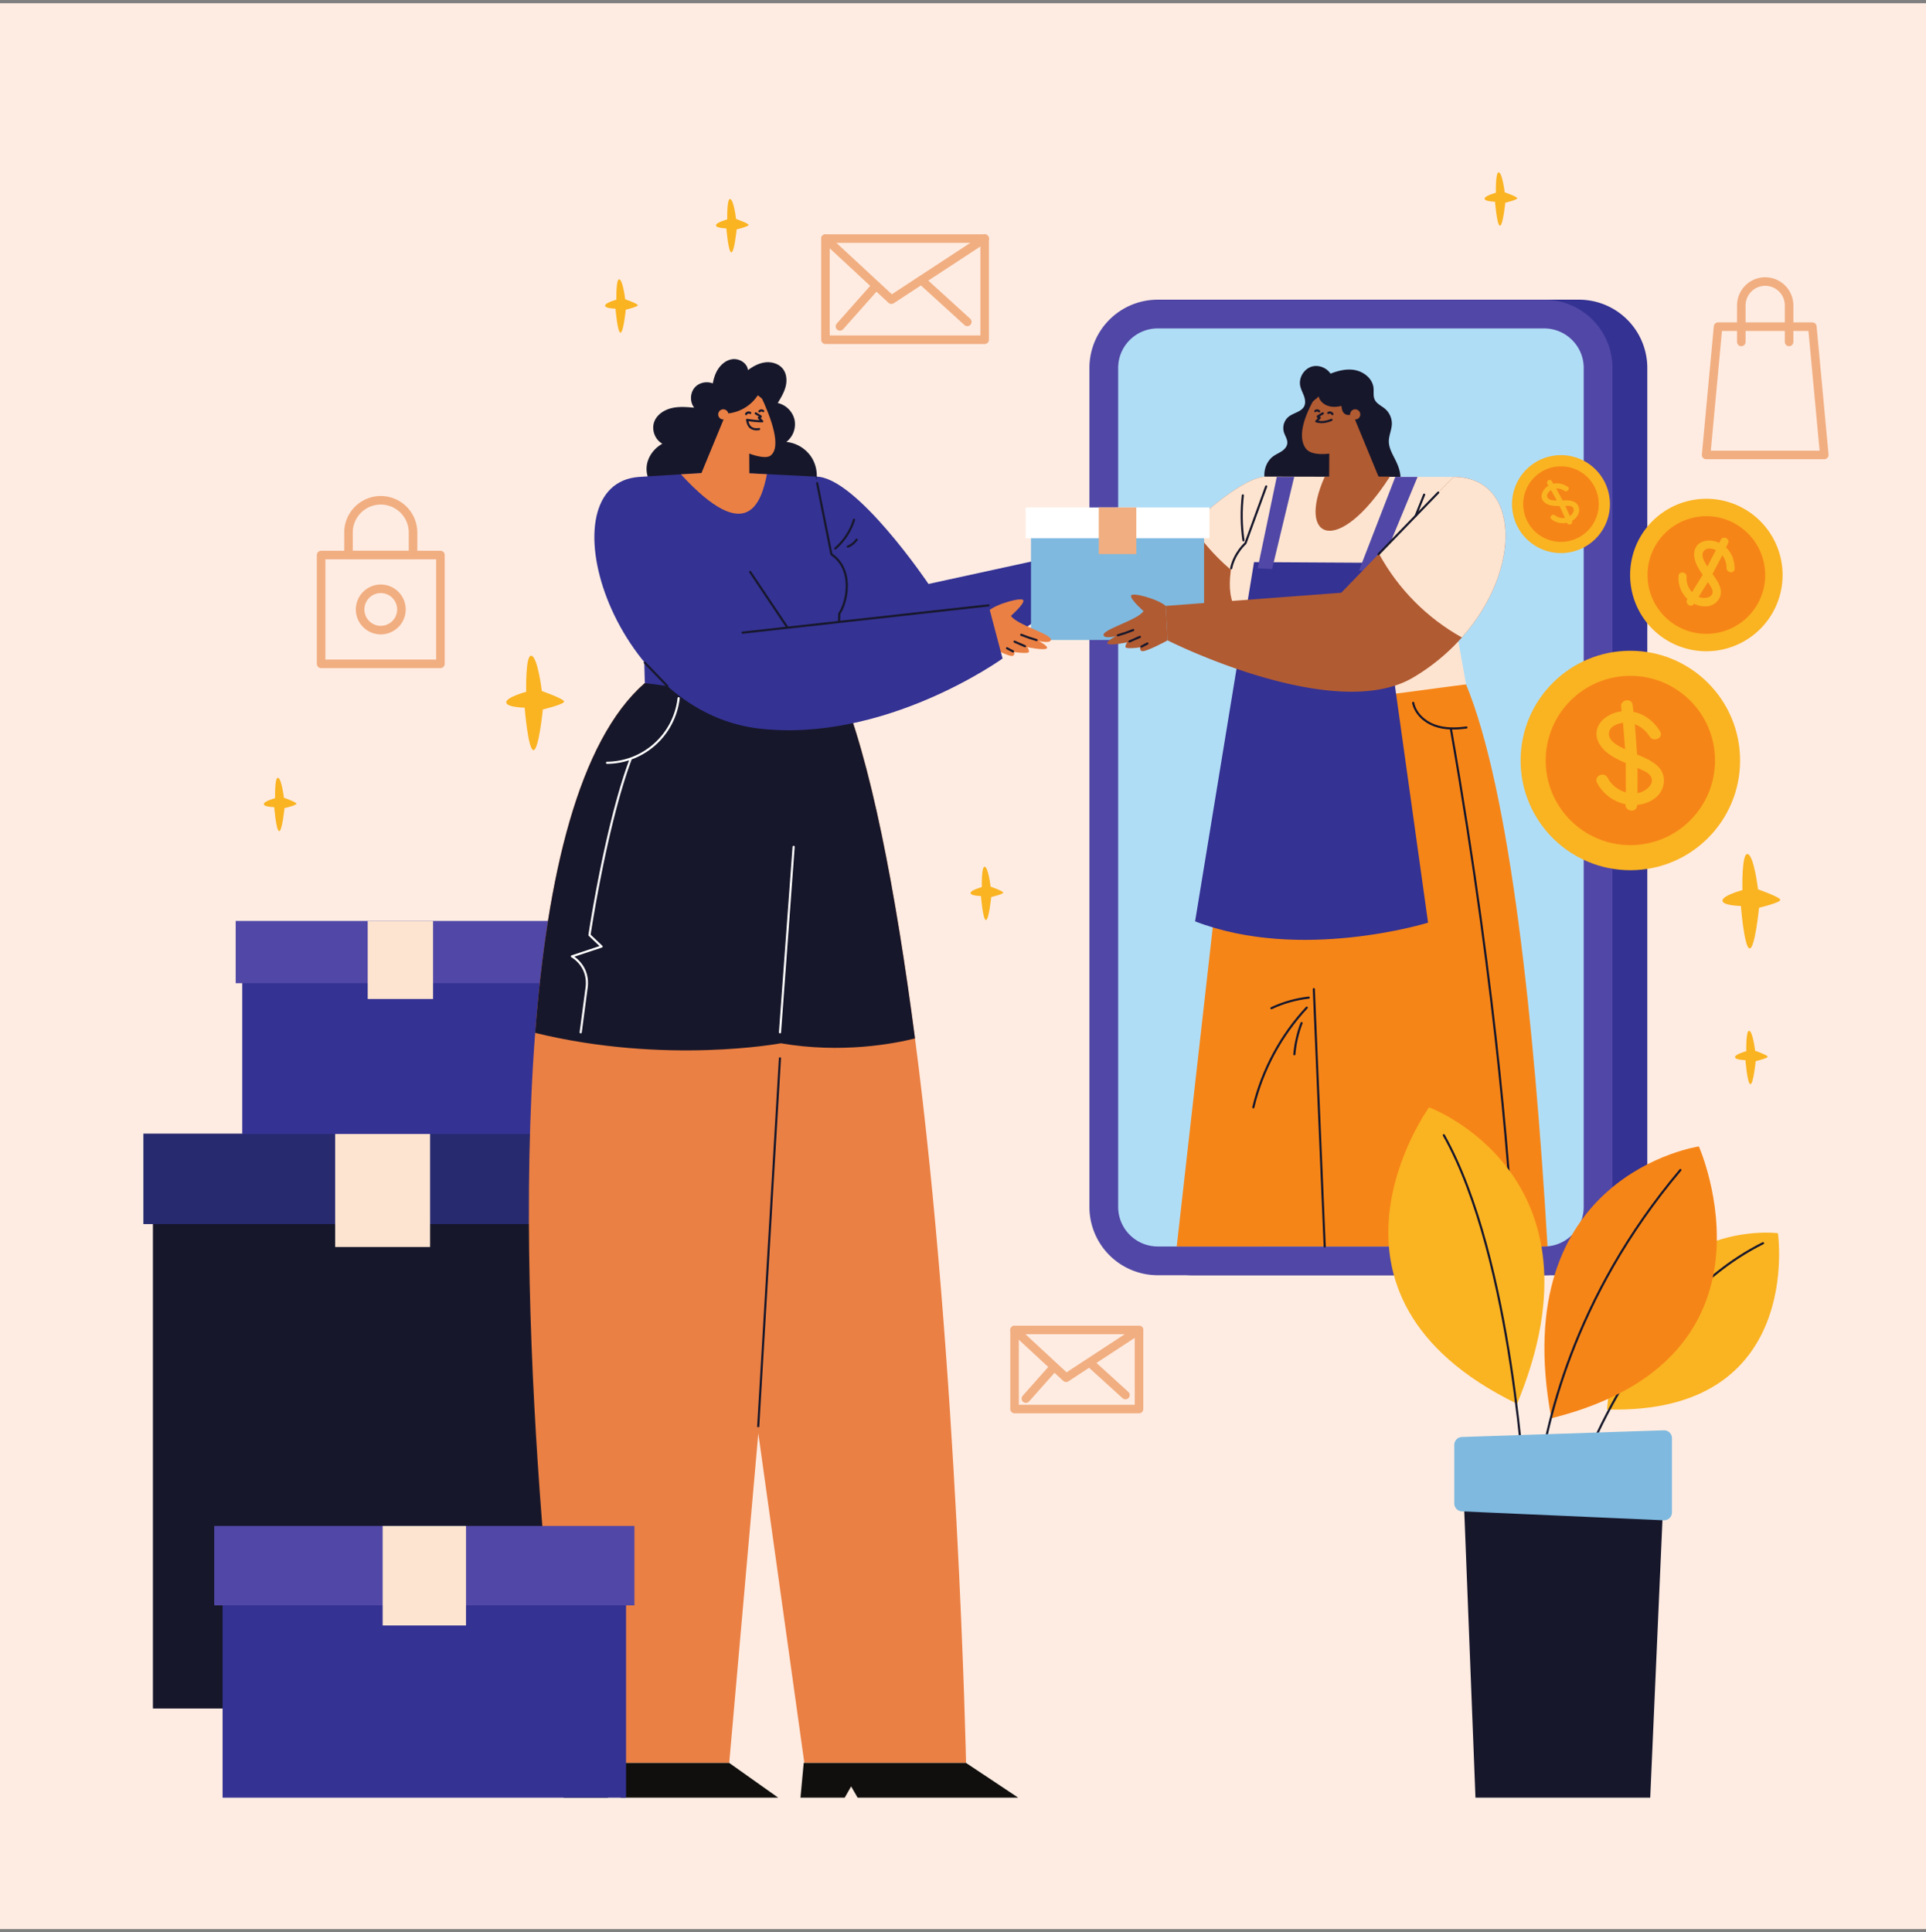 <svg xmlns="http://www.w3.org/2000/svg" xmlns:xlink="http://www.w3.org/1999/xlink" width="300" height="301" fill="none">
    <rect width="100%" height="100%" fill="#808080" stroke="none"/>
    <style>
        <![CDATA[.B{stroke-linecap:round}.C{stroke-miterlimit:10}.D{stroke-linejoin:round}.E{stroke-width:.333}.F{stroke:#17172b}.G{fill:#fab321}.H{fill:#17172b}.I{fill:#343293}.J{fill:#fde4d0}.K{fill:#f68517}.L{fill:#b15b32}.M{fill:#5147a6}.N{fill:#ea8044}]]></style>
    <g clip-path="url(#A)">
        <path d="M0 300.5h300V.5H0v300z" fill="#feece2"/>
        <g stroke="#f1ae81" stroke-width="1.333" class="C D">
            <path d="M153.372 52.923h-24.796v-15.76h24.796v15.76z"/>
            <g class="B">
                <path d="M128.576 37.162l10.273 9.52 14.523-9.52m-16.894 7.322l-5.643 6.36m12.678-7.219l7.158 6.511"/>
            </g>
            <path d="M177.415 219.496h-19.384v-12.32h19.384v12.32z"/>
            <g class="B">
                <path d="M158.031 207.176l8.031 7.442 11.353-7.442m-13.208 5.724l-4.411 4.972m9.91-5.644l5.597 5.089"/>
            </g>
            <path d="M284.157 70.871h-18.406l1.861-19.986h14.683l1.862 19.986z"/>
            <path d="M271.231 53.264v-5.687c0-2.056 1.667-3.722 3.723-3.722s3.722 1.667 3.722 3.722v5.687" class="B"/>
            <path d="M68.604 103.414H50.017V86.461h18.588v16.953z"/>
            <path d="M62.527 94.939c0 1.777-1.44 3.217-3.217 3.217s-3.217-1.44-3.217-3.217a3.22 3.22 0 0 1 3.217-3.217c1.777 0 3.217 1.44 3.217 3.217zM59.31 77.933a5.03 5.03 0 0 0-5.028 5.027v3.5h10.055v-3.5a5.03 5.03 0 0 0-5.028-5.027z"/>
        </g>
        <g class="G">
            <path d="M96.461 43.512c-.533-.086-.451 3.175-.451 3.175s-1.756.472-1.756.923 1.621.473 1.621.473.293 3.692.766 3.737.833-3.58.833-3.58 1.891-.45 1.869-.698-1.959-.923-1.959-.923-.36-3.017-.923-3.107zm56.92 91.503c-.534-.086-.451 3.174-.451 3.174s-1.756.473-1.756.923 1.621.473 1.621.473.293 3.692.766 3.737.832-3.58.832-3.58 1.892-.45 1.869-.698-1.959-.922-1.959-.922-.36-3.017-.922-3.107zm119.08 25.56c-.534-.085-.451 3.174-.451 3.174s-1.755.473-1.755.923 1.62.473 1.62.473.293 3.692.766 3.737.833-3.579.833-3.579 1.891-.451 1.868-.699-1.958-.922-1.958-.922-.36-3.017-.923-3.107zM233.453 26.851c-.533-.085-.45 3.175-.45 3.175s-1.756.473-1.756.923 1.621.473 1.621.473.292 3.692.765 3.737.833-3.58.833-3.58 1.891-.45 1.869-.698-1.959-.923-1.959-.923-.36-3.017-.923-3.107zm-119.724 4.155c-.534-.086-.451 3.174-.451 3.174s-1.756.473-1.756.923 1.621.473 1.621.473.293 3.692.766 3.737.832-3.58.832-3.58 1.892-.45 1.869-.698-1.959-.923-1.959-.923-.36-3.017-.922-3.107zm-70.431 90.157c-.534-.086-.45 3.174-.45 3.174s-1.756.473-1.756.924 1.621.472 1.621.472.293 3.692.765 3.737.833-3.579.833-3.579 1.891-.45 1.868-.698-1.959-.923-1.959-.923-.36-3.017-.923-3.107zm228.903 11.875c-.944-.15-.797 5.62-.797 5.62s-3.109.837-3.109 1.634 2.87.837 2.87.837.518 6.537 1.355 6.616 1.474-6.337 1.474-6.337 3.348-.797 3.309-1.235-3.468-1.635-3.468-1.635-.637-5.34-1.634-5.5zm-189.439-30.89c-.945-.152-.797 5.619-.797 5.619s-3.109.837-3.109 1.635 2.869.836 2.869.836.518 6.537 1.355 6.617 1.475-6.338 1.475-6.338 3.348-.797 3.308-1.235-3.467-1.634-3.467-1.634-.638-5.341-1.634-5.5z"/>
        </g>
        <path d="M95.386 266.146H23.818v-80.097h71.568v80.097z" class="H"/>
        <path d="M96.869 190.684H22.335v-14.091h74.534v14.091z" fill="#282a6f"/>
        <path d="M66.994 194.253H52.208v-17.66h14.786v17.66z" class="J"/>
        <path d="M87.003 176.648H37.731V149.97h49.271v26.678z" class="I"/>
        <path d="M88.024 153.161H36.71v-9.701h51.314v9.701z" class="M"/>
        <path d="M67.456 155.618h-10.18V143.46h10.18v12.158z" class="J"/>
        <use xlink:href="#B" class="I"/>
        <path d="M240.53 46.682h-60.202a10.64 10.64 0 0 0-10.636 10.636v130.695a10.64 10.64 0 0 0 10.636 10.635h60.202a10.64 10.64 0 0 0 10.636-10.635V57.318a10.64 10.64 0 0 0-10.636-10.635z"
              class="M"/>
        <path d="M246.684 57.317v130.695c0 3.218-2.484 5.873-5.637 6.135a4.43 4.43 0 0 1-.517.025h-60.201a6.17 6.17 0 0 1-6.16-6.16V57.317c0-3.394 2.765-6.155 6.16-6.155h60.201c3.394 0 6.154 2.761 6.154 6.155z"
              fill="#b0ddf6"/>
        <path d="M218.147 74.262c-.048-.856-.343-1.681-.717-2.452-.475-.985-1.099-1.963-1.099-3.057-.001-.914.442-1.783.468-2.697a3.04 3.04 0 0 0-1.042-2.358c-.56-.481-1.325-.788-1.633-1.459-.26-.565-.115-1.225-.184-1.844-.168-1.49-1.628-2.584-3.115-2.783-1.214-.163-2.428.146-3.579.593-.613-.922-1.851-1.414-2.921-1.096-1.218.363-2.045 1.724-1.805 2.972.104.545.38 1.04.572 1.561s.297 1.118.061 1.62c-.421.896-1.634 1.028-2.415 1.638a2.29 2.29 0 0 0-.772 2.368c.175.618.619 1.189.543 1.826-.059.5-.435.908-.852 1.19s-.89.477-1.299.77c-1.262.901-1.72 2.696-1.225 4.165s1.822 2.576 3.311 3.007 3.112.242 4.558-.317 2.733-1.467 3.911-2.474c.574.957 1.671 1.355 2.728 1.712.975.329 1.977.636 3.007.638s2.103-.341 2.772-1.124c.556-.652.775-1.546.727-2.401z"
              class="H"/>
        <g class="K">
            <path d="M222.713 106.697l-.05.663-.402 5.054-1.519 19.174-1.016 12.858-3.932 49.726H183.29l5.612-49.707c2.253-17.826 4.455-32.081 6.291-38.065l7.009.075.433.006 14.537.156h.085l5.456.06z"/>
            <path d="M241.047 194.147c-.171.02-.342.025-.518.025h-34.188l-1.695-40.092-.005-.051-.01-.281-.312-7.346-1.589-37.613-.095-2.228v-.08l-.005-.081 14.612.116h.357l10.756.085c6.889 16.695 10.646 52.96 12.692 87.546z"/>
        </g>
        <g class="B C D E F">
            <path d="M206.341 194.172l-1.695-40.092m1.546-45.795l-1.128 17.332m-.624-17.466l-.651 12.017c.089.87 1.525 1.612 1.525 1.612m14.805-12.293c.342 1.647 1.734 2.936 3.312 3.517s3.317.551 4.983.322m-2.427.154c7.518 42.832 9.379 72.973 9.756 80.692m-31.89-38.768c-2.009.229-3.981.788-5.812 1.647m5.504-.088c-4.046 4.347-6.944 9.753-8.324 15.53m7.513-13.127c-.598 1.558-.976 3.201-1.122 4.864m-3.125-54.73c-.287 2.717-2.405 5.144-5.057 5.798"/>
        </g>
        <path d="M197.268 74.248l-.447 14.814-.217 7.231-10.338 2.696-7.704-10.334 6.98-6.904c4.073-3.711 8.941-7.522 11.726-7.502z"
              class="L"/>
        <g class="J">
            <path d="M197.268 74.247l-.447 14.814-2.388 1.755c-3.525-2.399-6.562-5.496-8.891-9.067 4.073-3.711 8.941-7.522 11.726-7.502z"/>
            <path d="M195.191 106.401l-2.161-10.81c-4.965-5.395 4.236-21.343 4.236-21.343l29.115.046-.396 19.154 2.371 13.154c-12.912 1.63-27.063 4.391-33.165-.201z"/>
        </g>
        <path d="M195.332 87.563l-9.178 55.962c16.434 6.37 36.286.205 36.286.205l-7.834-56.055-19.274-.112z" class="I"/>
        <g class="M">
            <path d="M198.872 74.294l-2.975 14.233 2.247.128 3.445-14.362h-2.717zm12.816 14.575l5.649-14.576h3.467l-6.031 14.576h-3.085z"/>
        </g>
        <g class="L">
            <path d="M206.339 74.262c-4.408 9.872 2.097 12.51 10.155-.014l-10.155.014z"/>
            <path d="M205.031 61.587c-3.14 5.287-2.254 7.517-1.578 8.346.941 1.156 3.599.725 3.599.725l-.023 4.607h8.116l-4.357-10.558-.983-3.041-4.774-.079z"/>
        </g>
        <path d="M205.39 61.731c.156.701.752 1.251 1.431 1.484s1.427.188 2.125.017c.049.421.121.88.433 1.166s.798.317 1.175.134.641-.551.765-.95.118-.83.058-1.244c-.085-.592-.289-1.183-.69-1.627-.32-.354-.75-.596-1.202-.748s-.928-.218-1.403-.262c-.564-.052-1.146-.07-1.678.124-.574.208-1.041.648-1.384 1.153a5.45 5.45 0 0 0-.415.733c-.083.172-.335.553-.305.745.045.282.392-.092.5-.179.076-.062.61-.455.59-.545z"
              class="H"/>
        <g class="B C D E F">
            <path d="M204.883 64.04a.42.42 0 0 1 .59.043m1.427.25a.46.46 0 0 1 .361-.058c.121.032.227.118.284.23m-1.503-.111l-.711.424c-.036.023-.076.059-.063.099.007.025.033.039.057.051l.238.119-.532.546c.767.23 1.56.116 2.358-.226"/>
        </g>
        <path d="M211.886 64.556c0 .439-.355.794-.793.794s-.794-.355-.794-.794.355-.794.794-.794.793.355.793.794z"
              class="L"/>
        <path d="M164.57 86.618l-19.943 4.348S133.329 74.19 127.08 74.247l-3.465 18.378s3.809 9.553 19.215 9.981 23.024-10.442 23.024-10.442l-1.284-5.546z"
              class="I"/>
        <path d="M187.552 99.696h-26.961V82.236h26.961v17.461z" fill="#7fb9df"/>
        <path d="M188.386 83.841h-28.63v-4.793h28.63v4.793z" fill="#fff"/>
        <path d="M176.992 86.312h-5.842v-7.265h5.842v7.265z" fill="#f1ae81"/>
        <path d="M227.709 99.302a31.71 31.71 0 0 1-7.59 6.24c-12.348 7.296-38.25-5.784-38.25-5.784l-.294-5.37 27.342-2.052 5.808-6.006.072-.072 11.586-11.964c10.404 0 10.782 14.382 1.326 25.008z"
              class="L"/>
        <path d="M227.709 99.302c-5.418-3.012-9.96-7.59-12.912-13.044l11.586-11.964c10.404 0 10.782 14.382 1.326 25.008z"
              class="J"/>
        <g class="B C D E F">
            <path d="M214.727 86.331l9.297-9.602"/>
            <path d="M221.83 77.057l-1.32 3.301m-28.742 8.168c.507-2.398 2.225-3.895 2.225-3.895l3.23-8.856"/>
            <path d="M193.585 77.169c-.262 2.324-.231 4.681.093 6.997"/>
        </g>
        <g class="L">
            <path d="M181.574 94.39c-1.175-1.064-5.299-2.205-5.397-1.591s1.941 2.392 1.941 2.392c-.921 1.448-6.573 2.883-6.213 3.799.214.543 1.902.11 1.902.11s-1.56.825-1.295 1.14c.343.408 3.072-.175 3.072-.175s-.405.536-.241.789 2.72.205 6.524-1.097l-.293-5.368z"/>
            <path d="M181.867 99.757s-3.567 1.954-4.065 1.657 0-.907 0-.907l4.065-.75z"/>
        </g>
        <g class="B C D E F">
            <path d="M174.124 98.967c.811-.23 1.609-.505 2.39-.823m-.584 1.78l1.623-.71m.243 1.517l.927-.488"/>
        </g>
        <path d="M271.042 118.466c0 9.44-7.653 17.094-17.094 17.094s-17.094-7.654-17.094-17.094 7.653-17.094 17.094-17.094 17.094 7.653 17.094 17.094z"
              class="G"/>
        <path d="M267.133 118.466c0 7.282-5.903 13.185-13.184 13.185s-13.185-5.903-13.185-13.185 5.903-13.184 13.185-13.184 13.184 5.903 13.184 13.184z"
              class="K"/>
        <g class="G">
            <path d="M255.067 123.545l.003-3.915 1.094.506c2.304 1.185.709 3.078-1.097 3.409zm-3.781-7.936c-1.041-.921-.84-2.125.37-2.688a3.72 3.72 0 0 1 1.147-.322l.329 4.106c-.647-.309-1.312-.623-1.846-1.096zm7.89 5.862c-.055-2.183-2.256-3.144-4.176-3.936l-.345-4.703a4.51 4.51 0 0 1 2.276 1.878c.601.993 2.262.236 1.654-.77-.956-1.579-2.428-2.702-4.145-3.053l-.131-1.071c-.156-1.163-1.952-.845-1.796.319l.083.677-.359.05c-2.336.419-4.48 2.466-3.165 4.916.795 1.483 2.466 2.357 4.155 3.083l.023 4.561c-1.201-.332-2.246-1.13-2.836-2.26-.541-1.037-2.198-.274-1.653.77a6.45 6.45 0 0 0 4.427 3.341l-.001.035c-.052 1.168 1.763 1.345 1.816.169l.003-.093c2.115-.188 4.23-1.556 4.17-3.913zm16.699-25.629a11.88 11.88 0 0 1-16.355 3.821 11.88 11.88 0 0 1-3.821-16.355 11.88 11.88 0 0 1 16.355-3.821 11.88 11.88 0 0 1 3.821 16.355z"/>
        </g>
        <path d="M273.569 94.41c-2.67 4.297-8.318 5.616-12.615 2.947a9.16 9.16 0 0 1-2.947-12.615c2.669-4.298 8.317-5.617 12.615-2.948s5.616 8.318 2.947 12.616z"
              class="K"/>
        <g class="G">
            <path d="M264.586 92.984l1.436-2.309.461.699c.925 1.545-.711 2.077-1.897 1.61zm.677-6.07c-.276-.926.284-1.562 1.205-1.45a2.6 2.6 0 0 1 .795.23l-1.311 2.545c-.27-.42-.547-.849-.689-1.324zm2.508 6.352c.767-1.308-.179-2.682-1.022-3.854l1.521-2.902c.423.544.663 1.238.655 1.943-.009.807 1.248.969 1.258.152.015-1.282-.442-2.485-1.326-3.322l.315-.68c.334-.743-.843-1.214-1.177-.47l-.2.431-.23-.103c-1.532-.609-3.548-.187-3.67 1.741-.075 1.167.591 2.296 1.322 3.343l-1.659 2.701c-.587-.637-.911-1.49-.845-2.374.061-.81-1.197-.968-1.258-.152-.102 1.363.418 2.677 1.388 3.595l-.013.02c-.46.67.547 1.44 1.009.766l.036-.054c1.318.665 3.067.632 3.896-.781zm-17.678-17.88a7.63 7.63 0 0 1-3.808 10.093 7.63 7.63 0 0 1-10.092-3.809 7.63 7.63 0 0 1 3.808-10.092 7.63 7.63 0 0 1 10.092 3.808z"/>
        </g>
        <path d="M248.503 76.105c1.338 2.961.024 6.446-2.937 7.784s-6.446.023-7.785-2.938-.022-6.446 2.938-7.784 6.446-.023 7.784 2.938z"
              class="K"/>
        <path d="M244.532 80.388l-.719-1.592.538.004c1.155.059.854 1.122.181 1.588zm-2.996-2.531c-.593-.184-.733-.71-.344-1.161a1.67 1.67 0 0 1 .407-.342l.889 1.609c-.32-.007-.649-.013-.952-.106zm4.285.933c-.424-.877-1.495-.863-2.422-.833l-1.004-1.849c.441-.031.898.089 1.271.346.426.293.963-.32.531-.617-.679-.467-1.484-.653-2.247-.48l-.25-.412c-.277-.444-.949.016-.672.46l.159.26-.137.086c-.873.6-1.369 1.826-.384 2.581.596.457 1.436.505 2.256.49l.848 1.851c-.549.085-1.121-.047-1.568-.398-.411-.322-.945.292-.531.617a2.88 2.88 0 0 0 2.414.545c.2.499.97.237.776-.251l-.016-.038c.825-.466 1.434-1.41.976-2.357z"
              class="G"/>
        <path d="M150.476 274.622h-25.189l-7.171-51.335-4.53 51.335H88.298s-8.8-63.66-4.938-113.723c1.876-24.343 6.743-45.468 17.076-54.499h30.136c5.039 11.761 8.951 32.439 11.952 55.363 6.658 50.894 7.952 112.859 7.952 112.859z"
              class="N"/>
        <g fill="#100f0d">
            <path d="M113.586 274.622H88.298l-.502 5.414h6.89l1-1.755 1.012 1.755h24.521l-7.633-5.414zm36.89 0h-25.288l-.502 5.414h6.889l1-1.755 1.012 1.755h25.011l-8.122-5.414z"/>
        </g>
        <path d="M118.095 222.305l3.4-57.578" class="C E F"/>
        <path d="M142.524 161.764c-3.363.84-11.45 2.378-20.898.754 0 0-17.866 3.359-38.267-1.619 1.876-24.343 6.743-45.467 17.077-54.499h30.136c5.038 11.762 8.95 32.439 11.952 55.364z"
              class="H"/>
        <g stroke="#fff" class="B C D E">
            <path d="M121.495 160.808l2.121-28.887m-17.908-23.158a11.34 11.34 0 0 1-11.151 10.062m3.704-.644c-3.875 10.273-6.442 27.477-6.442 27.477l1.883 1.791-4.622 1.531s2.653 1.386 2.311 4.724l-.941 7.104"/>
        </g>
        <path d="M126.224 70.978a5.32 5.32 0 0 0-3.739-2.134 3.5 3.5 0 0 0 1.272-3.462 3.5 3.5 0 0 0-2.615-2.602c.496-.813.998-1.642 1.232-2.565s.164-1.973-.412-2.731c-.613-.806-1.707-1.147-2.714-1.039s-1.934.606-2.743 1.214c-.117-1.117-1.38-1.871-2.49-1.694s-1.998 1.07-2.475 2.087c-.249.532-.404 1.098-.513 1.676-.926-.373-2.086-.147-2.768.592-.784.851-.841 2.276-.128 3.187-1.165-.101-2.352-.202-3.49.063s-2.241.958-2.694 2.036c-.526 1.253.034 2.862 1.226 3.517-1.249.688-2.207 1.935-2.42 3.345s.378 2.942 1.556 3.745c1.09.742 2.507.809 3.815.64 2.929-.376 5.705-1.835 7.678-4.032.55 1.628 2.084 2.775 3.727 3.279s3.4.458 5.115.351c1.592-.1 3.174-.327 4.466-1.262.316-1.444-.015-3.018-.886-4.213z"
              class="H"/>
        <path d="M130.467 106.4l.26-10.81c3.199-5.895-1.225-9.245-1.225-9.245l-2.422-12.097-14.848-.742-12.625.785.832 32.11c12.913 1.629 23.926 4.593 30.028 0z"
              class="I"/>
        <g class="N">
            <path d="M106.062 73.889c10.45 11.385 12.54 4.236 13.401-.021l-7.231-.362-6.17.383z"/>
            <path d="M118.464 61.587c1.621 3.446 3.338 8.019 1.556 9.384-.848.65-3.315-.313-3.315-.313l.023 4.607h-8.117l4.358-10.558.039-3.121h5.456z"/>
        </g>
        <path d="M118.041 61.57a6.31 6.31 0 0 1-4.289 2.785c-.333.051-.687.073-.994-.065-.33-.147-.562-.463-.675-.806s-.118-.712-.091-1.071c.058-.766.277-1.552.801-2.114.557-.595 1.378-.86 2.175-1.03.699-.149 1.42-.244 2.129-.154.397.051.79.161 1.134.365s.636.506.787.876c.198.482.139 1.018.036 1.515-.018.083-.027.298-.095.356-.09.078-.201-.073-.276-.134l-.642-.524z"
              class="H"/>
        <g class="B C D E F">
            <path d="M118.874 64.04c-.083-.072-.195-.109-.305-.101a.42.42 0 0 0-.286.144m-1.427.25a.46.46 0 0 0-.361-.058c-.121.032-.227.118-.284.23m1.503-.111l.712.424c.035.023.075.059.063.099-.008.025-.034.039-.057.051l-.239.119.532.546a15.79 15.79 0 0 1-2.358-.226c.079.38.168.781.433 1.066.175.189.416.309.668.364s.514.046.768.002"/>
        </g>
        <g class="N">
            <path d="M111.87 64.556c0 .439.355.794.794.794s.794-.355.794-.794-.356-.794-.794-.794-.794.355-.794.794zm45.597 31.378s2.04-1.777 1.941-2.392-4.223.527-5.397 1.591l-.293 5.367s3.566 1.954 4.064 1.657c.255-.153.247-.387.18-.58 1.363.206 2.19.16 2.28.021.163-.254-.242-.79-.242-.79s2.729.583 3.072.175c.265-.315-1.294-1.14-1.294-1.14s1.687.433 1.901-.11c.36-.916-5.291-2.351-6.212-3.799z"/>
        </g>
        <g class="B C D E F">
            <path d="M161.46 99.71c-.811-.23-1.609-.505-2.391-.823m.586 1.781l-1.624-.71m-.242 1.518l-.928-.489"/>
        </g>
        <path d="M99.607 74.29c-15.021.974-4.622 36.447 18.515 39.189 19.673 2.332 38.039-10.894 38.039-10.894l-2.183-8.281-32.289 3.84L99.607 74.29z"
              class="I"/>
        <g class="B C D E F">
            <path d="M153.978 94.304l-38.309 4.251m7-.777l-5.813-8.674m10.427-13.84l2.219 11.081c3.614 2.438 2.372 7.63 1.225 9.245l-.032 1.297m-26.745 9.989l-3.517-3.647m32.594-22.265a9.7 9.7 0 0 1-2.926 4.484"/>
            <path d="M133.438 84.066c-.34.488-.828.873-1.381 1.091"/>
        </g>
        <path d="M97.516 280.036H34.671v-34.028h62.845v34.028z" class="I"/>
        <path d="M98.819 250.079h-65.45v-12.374h65.45v12.374z" class="M"/>
        <path d="M72.585 253.214H59.602v-15.508h12.984v15.508z" class="J"/>
        <path d="M250.316 219.559c2.708-30.54 26.621-27.458 26.621-27.458s4.124 28.332-26.621 27.458z" class="G"/>
        <path d="M274.609 193.663c-20.609 10.243-29.78 39.346-29.78 39.346" class="B C D E F"/>
        <path d="M236.305 218.681c14.79-35.681-13.708-46.188-13.708-46.188s-21.131 29.23 13.708 46.188z" class="G"/>
        <path d="M224.896 176.84c10.868 19.321 12.701 57.043 12.701 57.043" class="B C D E F"/>
        <path d="M241.64 220.933c-7.075-37.972 22.983-42.344 22.983-42.344s14.614 32.976-22.983 42.344z" class="K"/>
        <path d="M261.744 182.261c-16.862 20.021-21.109 40.006-22.358 49.999" class="B C D E F"/>
        <path d="M257.046 280.036h-27.223l-2.134-54.595h31.761l-2.404 54.595z" class="H"/>
        <path d="M226.52 225.077v9.132c0 .656.516 1.196 1.172 1.225l31.46 1.39c.698.031 1.28-.526 1.28-1.225v-11.565c0-.693-.574-1.249-1.267-1.226l-31.459 1.043c-.661.022-1.186.564-1.186 1.226z"
              fill="#7fb9df"/>
    </g>
    <defs>
        <clipPath id="A">
            <path fill="#fff" transform="translate(0 .5)" d="M0 0h300v300H0z"/>
        </clipPath>
        <path id="B"
              d="M245.954 46.682h-60.202a10.64 10.64 0 0 0-10.636 10.636v130.695a10.64 10.64 0 0 0 10.636 10.635h60.202a10.64 10.64 0 0 0 10.636-10.635V57.318a10.64 10.64 0 0 0-10.636-10.635z"/>
    </defs>
</svg>
